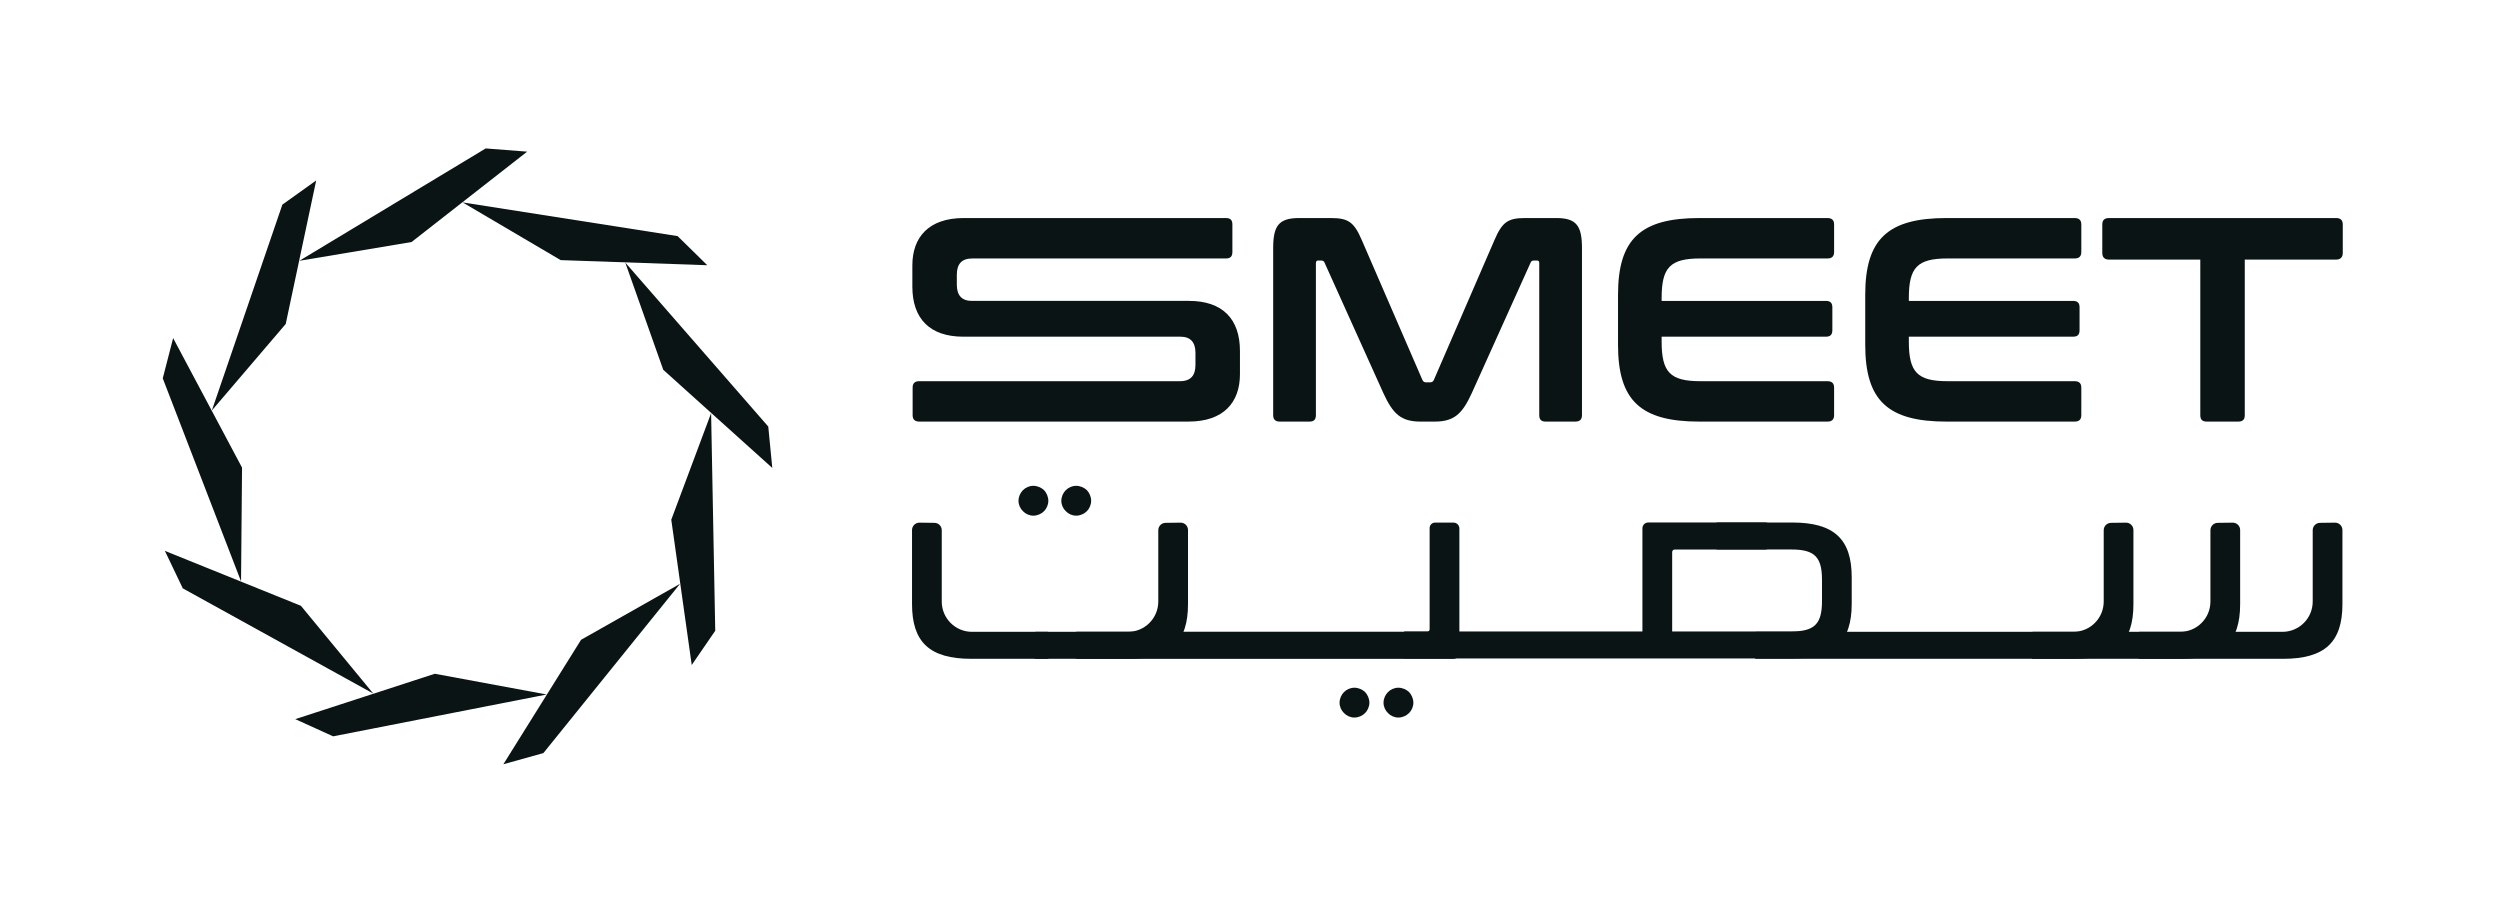 <svg width="153" height="56" viewBox="0 0 153 56" fill="none" xmlns="http://www.w3.org/2000/svg">
<path d="M11.187 36.008L22.845 42.447L18.416 37.075L10.09 33.713L11.187 36.008Z" fill="#0B1414"/>
<path d="M9.961 23.155L14.752 35.581L14.813 28.619L10.596 20.691L9.961 23.155Z" fill="#0B1414"/>
<path d="M17.281 12.523L12.965 25.122L17.486 19.827L19.351 11.043L17.281 12.523Z" fill="#0B1414"/>
<path d="M29.725 9.084L18.32 15.961L25.187 14.812L32.262 9.281L29.725 9.084Z" fill="#0B1414"/>
<path d="M41.47 14.45L28.312 12.387L34.312 15.919L43.286 16.232L41.47 14.45Z" fill="#0B1414"/>
<path d="M47.018 26.106L38.266 16.068L40.591 22.631L47.264 28.638L47.018 26.106Z" fill="#0B1414"/>
<path d="M43.773 38.601L43.52 25.285L41.082 31.806L42.334 40.699L43.773 38.601Z" fill="#0B1414"/>
<path d="M33.255 46.089L41.621 35.727L35.561 39.155L30.805 46.772L33.255 46.089Z" fill="#0B1414"/>
<path d="M20.387 45.064L33.457 42.503L26.61 41.234L18.07 44.011L20.387 45.064Z" fill="#0B1414"/>
<path d="M70.887 32.448V36.814C70.887 37.838 70.057 38.668 69.033 38.668H63.36C63.343 39.216 63.322 39.766 63.33 40.32H69.068C71.647 40.32 72.706 39.286 72.706 36.969V32.438C72.706 32.186 72.501 31.984 72.25 31.986C71.943 31.99 71.638 31.994 71.332 31.998C71.085 32 70.887 32.201 70.887 32.449V32.448Z" fill="#0B1414"/>
<path d="M57.635 32.448V36.814C57.635 37.838 58.465 38.668 59.489 38.668H64.129C64.145 39.216 64.166 39.766 64.159 40.32H59.454C56.875 40.32 55.816 39.286 55.816 36.969V32.438C55.816 32.186 56.021 31.984 56.273 31.986C56.579 31.99 56.884 31.994 57.19 31.998C57.438 32 57.635 32.201 57.635 32.449V32.448Z" fill="#0B1414"/>
<path d="M141.538 32.448V36.814C141.538 37.838 140.708 38.668 139.685 38.668H107.45C107.433 39.216 107.412 39.766 107.42 40.32H139.72C142.298 40.32 143.357 39.286 143.357 36.969V32.438C143.357 32.186 143.152 31.984 142.901 31.986C142.595 31.99 142.29 31.994 141.983 31.998C141.736 32 141.538 32.201 141.538 32.449V32.448Z" fill="#0B1414"/>
<path d="M135.278 32.448V36.814C135.278 37.838 134.448 38.668 133.425 38.668H130.922C130.906 39.216 130.885 39.766 130.892 40.32H133.46C136.038 40.32 137.097 39.286 137.097 36.969V32.438C137.097 32.186 136.892 31.984 136.641 31.986C136.335 31.99 136.03 31.994 135.723 31.998C135.476 32 135.278 32.201 135.278 32.449V32.448Z" fill="#0B1414"/>
<path d="M128.747 32.448V36.814C128.747 37.838 127.917 38.668 126.893 38.668H124.391C124.375 39.216 124.353 39.766 124.361 40.32H126.928C129.507 40.32 130.566 39.286 130.566 36.969V32.438C130.566 32.186 130.361 31.984 130.11 31.986C129.803 31.99 129.498 31.994 129.192 31.998C128.945 32 128.747 32.201 128.747 32.449V32.448Z" fill="#0B1414"/>
<path d="M109.688 31.977H105.059V33.629H109.64C111.042 33.629 111.506 34.08 111.506 35.483V36.79C111.506 38.193 111.042 38.644 109.64 38.644H85.938V40.297H109.688C112.266 40.297 113.325 39.263 113.325 36.945V35.329C113.325 33.012 112.267 31.978 109.688 31.978V31.977Z" fill="#0B1414"/>
<path d="M108.017 33.631H102.492C102.407 33.631 102.337 33.7 102.337 33.786V39.717C102.337 39.9 102.189 40.047 102.007 40.047H100.873C100.676 40.047 100.516 39.887 100.516 39.69V32.332C100.516 32.135 100.676 31.975 100.873 31.975H108.018C108.267 31.975 108.469 32.177 108.469 32.426C108.469 32.677 108.469 32.928 108.469 33.18C108.469 33.428 108.267 33.63 108.018 33.63L108.017 33.631Z" fill="#0B1414"/>
<path d="M66.516 29.996C66.672 30.162 66.779 30.406 66.779 30.65C66.779 30.894 66.672 31.129 66.516 31.285C66.349 31.451 66.106 31.559 65.862 31.559C65.618 31.559 65.383 31.451 65.227 31.285C65.061 31.129 64.953 30.895 64.953 30.65C64.953 30.405 65.061 30.161 65.227 29.996C65.383 29.84 65.617 29.732 65.862 29.732C66.107 29.732 66.351 29.84 66.516 29.996Z" fill="#0B1414"/>
<path d="M63.895 29.996C64.051 30.162 64.158 30.406 64.158 30.65C64.158 30.894 64.051 31.129 63.895 31.285C63.728 31.451 63.484 31.559 63.241 31.559C62.997 31.559 62.762 31.451 62.606 31.285C62.44 31.129 62.332 30.895 62.332 30.65C62.332 30.405 62.44 30.161 62.606 29.996C62.762 29.84 62.996 29.732 63.241 29.732C63.486 29.732 63.73 29.84 63.895 29.996Z" fill="#0B1414"/>
<path d="M83.543 42.352C83.699 42.518 83.807 42.762 83.807 43.005C83.807 43.249 83.699 43.484 83.543 43.64C83.377 43.807 83.133 43.914 82.889 43.914C82.645 43.914 82.41 43.807 82.254 43.64C82.088 43.484 81.981 43.25 81.981 43.005C81.981 42.76 82.088 42.517 82.254 42.352C82.41 42.195 82.644 42.088 82.889 42.088C83.134 42.088 83.378 42.195 83.543 42.352Z" fill="#0B1414"/>
<path d="M86.234 42.352C86.391 42.518 86.498 42.762 86.498 43.005C86.498 43.249 86.391 43.484 86.234 43.64C86.068 43.807 85.824 43.914 85.581 43.914C85.337 43.914 85.102 43.807 84.946 43.64C84.779 43.484 84.672 43.25 84.672 43.005C84.672 42.76 84.779 42.517 84.946 42.352C85.102 42.195 85.336 42.088 85.581 42.088C85.826 42.088 86.069 42.195 86.234 42.352Z" fill="#0B1414"/>
<path d="M65.866 38.664H87.338C87.423 38.664 87.493 38.596 87.493 38.509V32.314C87.493 32.132 87.641 31.984 87.823 31.984H88.957C89.154 31.984 89.314 32.144 89.314 32.342V39.963C89.314 40.161 89.154 40.321 88.957 40.321H65.863C65.863 39.769 65.863 39.217 65.865 38.666L65.866 38.664Z" fill="#0B1414"/>
<path d="M75.031 13.344C75.298 13.344 75.422 13.469 75.422 13.735V15.426C75.422 15.694 75.297 15.818 75.031 15.818H59.502C58.826 15.818 58.558 16.191 58.558 16.814V17.419C58.558 18.078 58.861 18.415 59.483 18.415H72.77C74.816 18.415 75.885 19.519 75.885 21.476V22.9C75.885 24.626 74.888 25.801 72.735 25.801H56.262C55.995 25.801 55.853 25.676 55.853 25.41V23.719C55.853 23.451 55.996 23.328 56.262 23.328H72.218C72.895 23.328 73.162 22.954 73.162 22.331V21.601C73.162 20.942 72.86 20.605 72.237 20.605H58.951C56.905 20.605 55.836 19.501 55.836 17.544V16.245C55.836 14.519 56.832 13.344 58.986 13.344H75.031Z" fill="#0B1414"/>
<path d="M81.438 13.344C82.505 13.344 82.862 13.575 83.343 14.696L87.046 23.24C87.099 23.365 87.171 23.4 87.294 23.4H87.508C87.633 23.4 87.704 23.365 87.757 23.24L91.459 14.696C91.939 13.575 92.296 13.344 93.346 13.344H95.251C96.497 13.344 96.817 13.842 96.817 15.195V25.411C96.817 25.679 96.674 25.802 96.408 25.802H94.593C94.326 25.802 94.202 25.677 94.202 25.411V16.12C94.202 15.995 94.167 15.943 94.059 15.943H93.899C93.774 15.943 93.703 15.977 93.668 16.085L90.073 24.059C89.486 25.34 88.987 25.802 87.794 25.802H86.941C85.748 25.802 85.249 25.34 84.662 24.059L81.067 16.085C81.032 15.979 80.96 15.943 80.835 15.943H80.675C80.569 15.943 80.533 15.996 80.533 16.12V25.411C80.533 25.679 80.408 25.802 80.142 25.802H78.327C78.059 25.802 77.918 25.677 77.918 25.411V15.195C77.918 13.842 78.238 13.344 79.502 13.344H81.442H81.438Z" fill="#0B1414"/>
<path d="M111.838 13.344C112.106 13.344 112.247 13.469 112.247 13.735V15.426C112.247 15.694 112.105 15.818 111.838 15.818H104.06C102.208 15.818 101.692 16.369 101.692 18.239V18.416H111.748C112.016 18.416 112.14 18.541 112.14 18.808V20.214C112.14 20.481 112.015 20.605 111.748 20.605H101.692V20.907C101.692 22.776 102.208 23.329 104.06 23.329H111.838C112.106 23.329 112.247 23.454 112.247 23.72V25.411C112.247 25.679 112.105 25.802 111.838 25.802H104.007C100.412 25.802 99.023 24.521 99.023 21.104V18.043C99.023 14.625 100.412 13.344 104.007 13.344H111.838Z" fill="#0B1414"/>
<path d="M126.967 13.344C127.235 13.344 127.376 13.469 127.376 13.735V15.426C127.376 15.694 127.234 15.818 126.967 15.818H119.189C117.337 15.818 116.821 16.369 116.821 18.239V18.416H126.877C127.145 18.416 127.269 18.541 127.269 18.808V20.214C127.269 20.481 127.144 20.605 126.877 20.605H116.821V20.907C116.821 22.776 117.337 23.329 119.189 23.329H126.967C127.235 23.329 127.376 23.454 127.376 23.72V25.411C127.376 25.679 127.234 25.802 126.967 25.802H119.136C115.541 25.802 114.152 24.521 114.152 21.104V18.043C114.152 14.625 115.541 13.344 119.136 13.344H126.967Z" fill="#0B1414"/>
<path d="M142.969 13.344C143.236 13.344 143.378 13.469 143.378 13.735V15.479C143.378 15.746 143.235 15.887 142.969 15.887H137.38V25.41C137.38 25.677 137.255 25.801 136.989 25.801H135.049C134.781 25.801 134.658 25.676 134.658 25.41V15.887H129.069C128.801 15.887 128.66 15.745 128.66 15.479V13.735C128.66 13.467 128.803 13.344 129.069 13.344H142.97H142.969Z" fill="#0B1414"/>
</svg>
